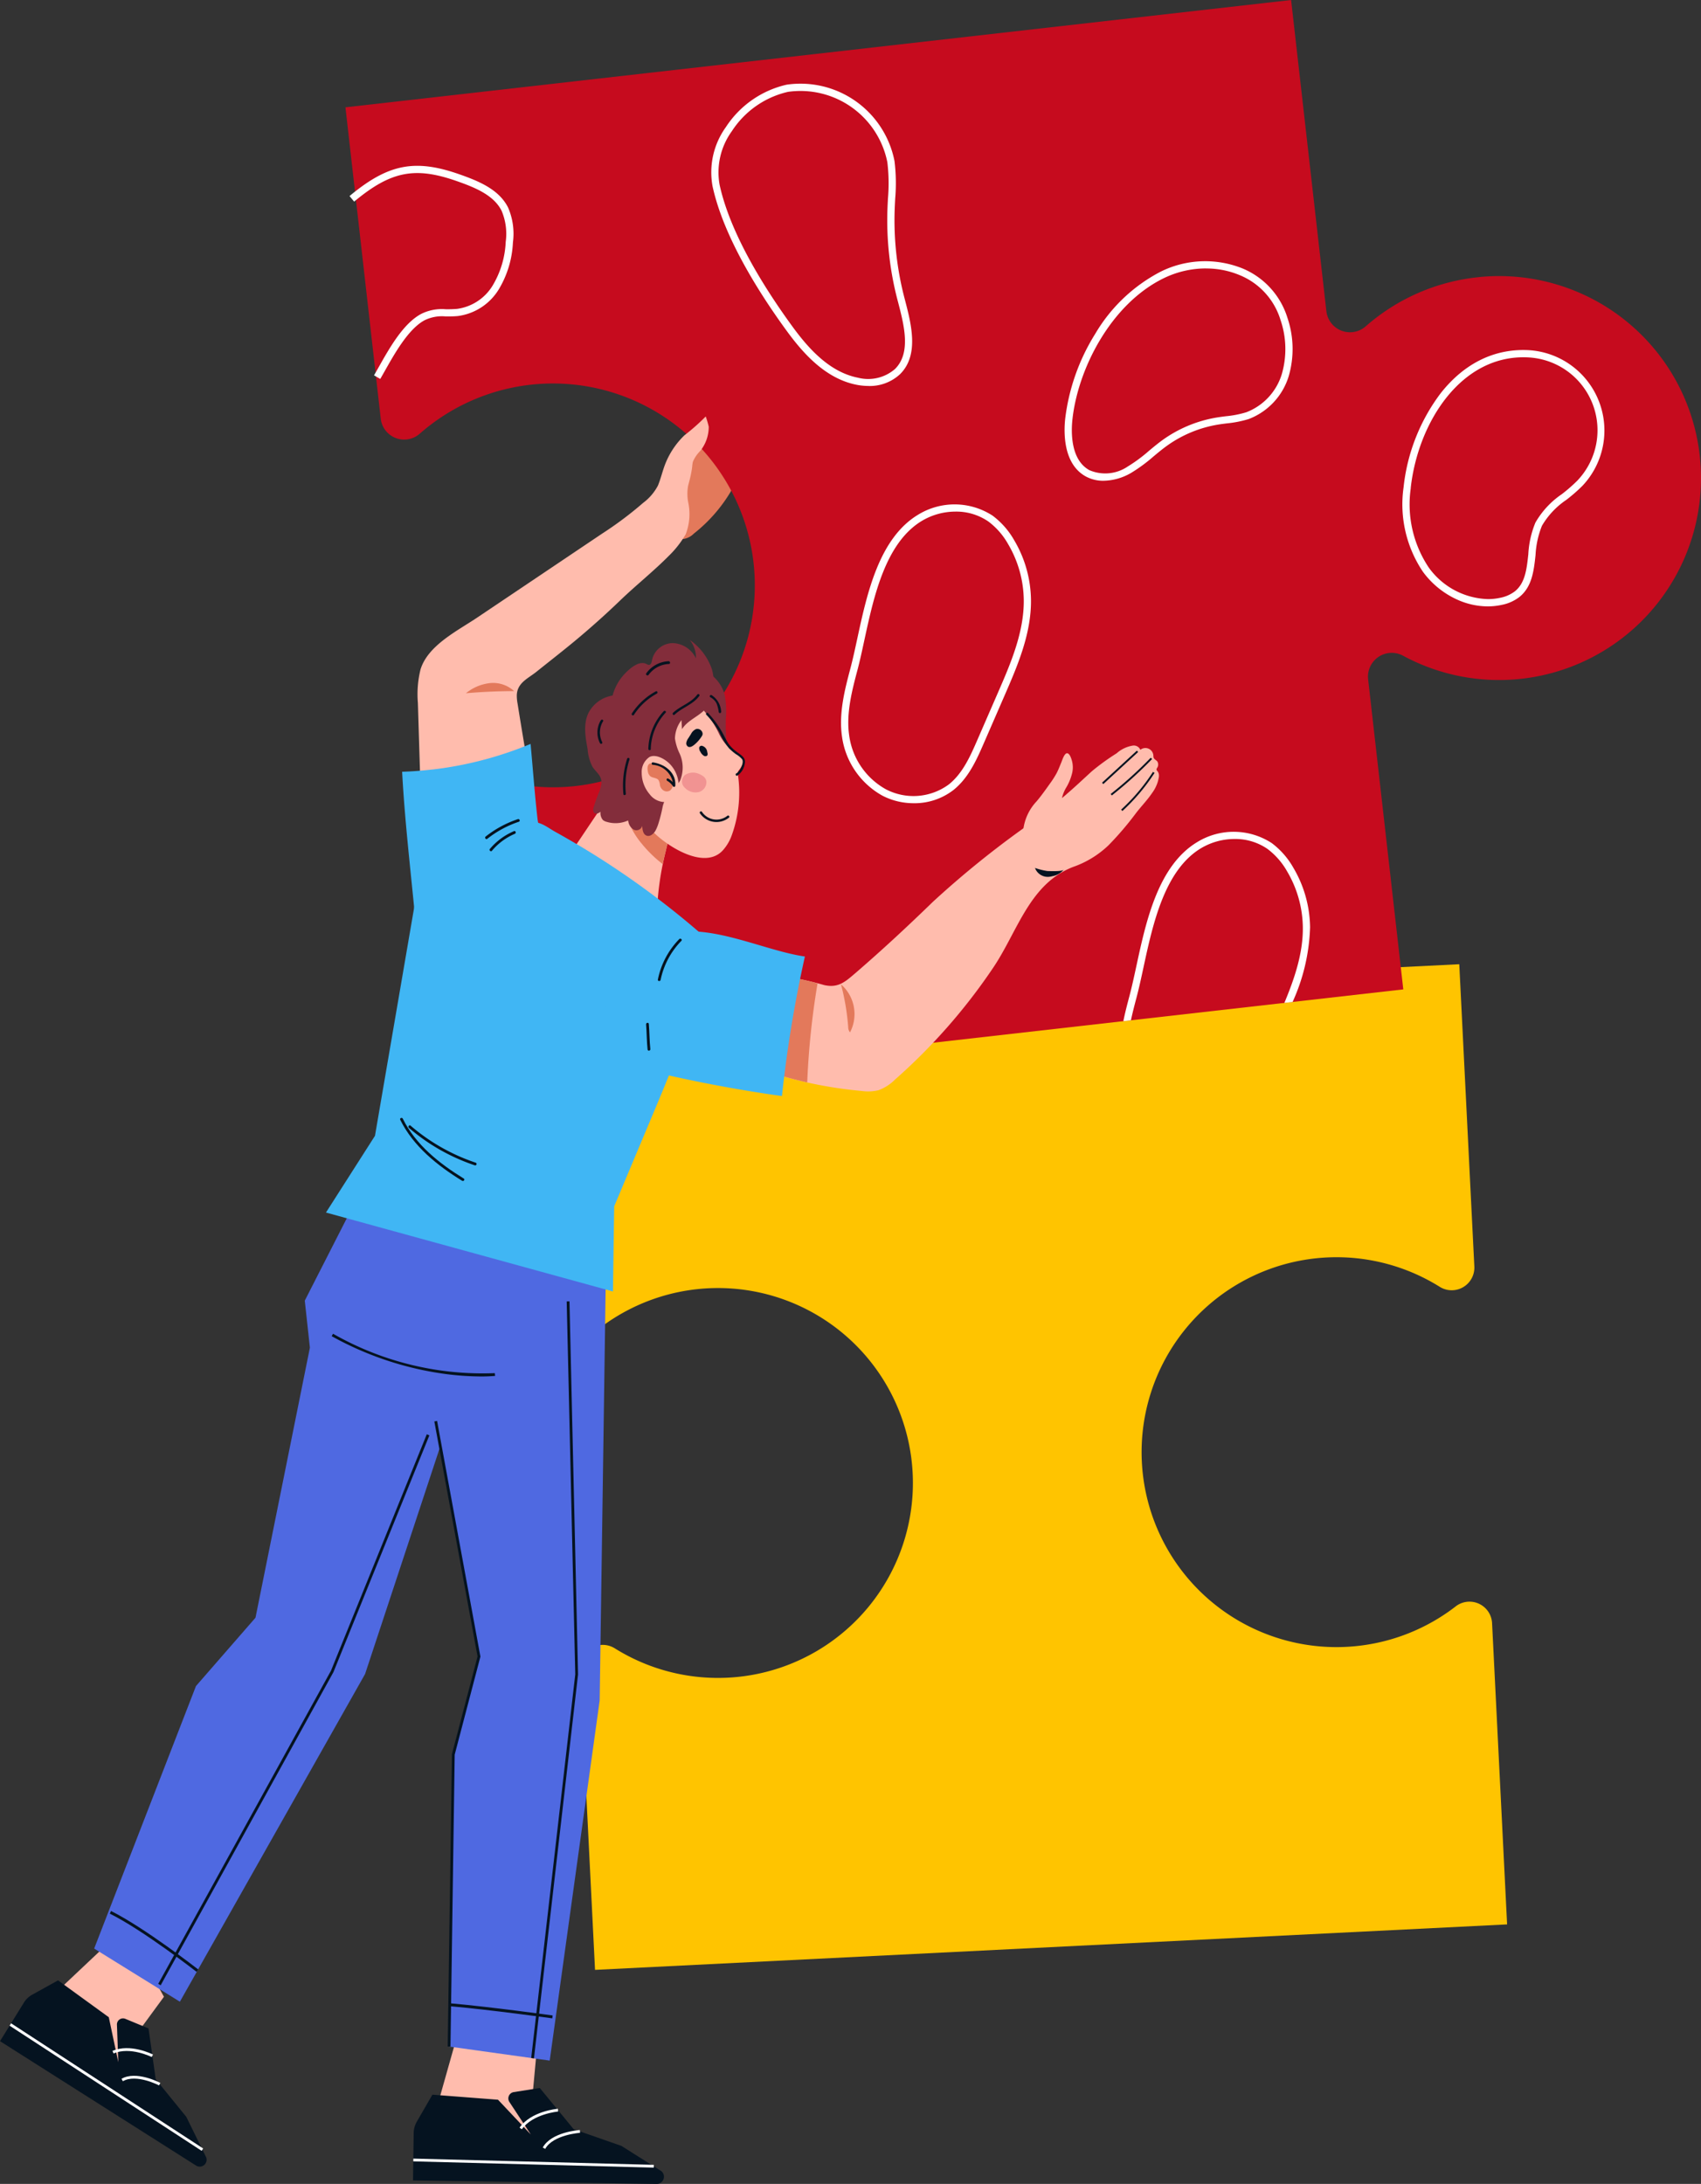 <svg xmlns="http://www.w3.org/2000/svg" width="226.482" height="290.703" viewBox="0 0 226.482 290.703">
  <rect x="0" y="0" width="226.482" height="290.703" fill="#333333" stroke="none"/>
  <g id="グループ_4109" data-name="グループ 4109" transform="translate(-377.804 -219.391)">
    <path id="パス_1689" data-name="パス 1689" d="M1046.446,2215.977a25.949,25.949,0,1,1-2.131-42.567,3.014,3.014,0,0,0,4.63-2.7l-2.005-40.226L925.5,2136.535l2,40.226a3.03,3.03,0,0,0,4.9,2.225,25.949,25.949,0,1,1,2.113,42.569,3.028,3.028,0,0,0-4.644,2.706l2,40.084,121.439-6.052-2-40.085a3.01,3.01,0,0,0-4.866-2.231" transform="translate(-474.839 -1782.745)" fill="#ffc400"/>
    <path id="パス_1691" data-name="パス 1691" d="M1029.871,1705.143c2.9-.166.891,6.072.15,7.433a20.309,20.309,0,0,1-4.891,5.562,2.506,2.506,0,0,1-1.316.71c-.9.081-1.6-.78-1.914-1.625-1.883-5.078,2.649-11.776,7.971-12.08" transform="translate(-554.937 -1427.725)" fill="#e3795b"/>
    <path id="パス_1692" data-name="パス 1692" d="M913.9,1391.082a26.872,26.872,0,0,0-15.033,6.536,3.167,3.167,0,0,1-5.247-1.976l-4.7-41.451-125.909,14.284,4.7,41.451a3.138,3.138,0,0,0,5.208,1.98,26.876,26.876,0,1,1,4.968,43.865,3.136,3.136,0,0,0-4.623,3.1l4.686,41.3,125.909-14.284-4.686-41.305a3.165,3.165,0,0,1,4.662-3.105,26.884,26.884,0,1,0,10.065-50.4" transform="translate(-339.211 -1134.799)" fill="#c60b1e"/>
    <path id="パス_1693" data-name="パス 1693" d="M1171.808,1800.057a9.043,9.043,0,0,1-4.168-1,10.654,10.654,0,0,1-5.391-7.882c-.451-3.122.387-6.29,1.126-9.085.32-1.209.611-2.554.919-3.978,1.284-5.936,2.881-13.323,8.092-16.459a9.286,9.286,0,0,1,9.924.132,10.617,10.617,0,0,1,2.866,3.264,15.933,15.933,0,0,1,2.236,7.936c.057,4.529-1.828,8.858-3.49,12.678l-2.767,6.358c-.949,2.18-2.025,4.652-4.075,6.286a8.486,8.486,0,0,1-5.271,1.752m5.557-38.818a8.744,8.744,0,0,0-4.484,1.237c-4.854,2.921-6.4,10.083-7.646,15.837-.311,1.435-.6,2.79-.929,4.02h0c-.716,2.706-1.528,5.773-1.1,8.7a9.676,9.676,0,0,0,4.883,7.165,7.935,7.935,0,0,0,8.392-.649c1.863-1.484,2.888-3.839,3.792-5.917l2.768-6.358c1.623-3.731,3.464-7.959,3.41-12.281a14.971,14.971,0,0,0-2.1-7.455,9.664,9.664,0,0,0-2.6-2.973,7.537,7.537,0,0,0-4.383-1.327" transform="translate(-672.338 -1473.75)" fill="#fff"/>
    <path id="パス_1694" data-name="パス 1694" d="M1412,2046.537a25.811,25.811,0,0,0,2.329-9.951,15.93,15.93,0,0,0-2.236-7.937,10.619,10.619,0,0,0-2.867-3.264,9.285,9.285,0,0,0-9.924-.132c-5.21,3.135-6.808,10.523-8.091,16.459-.308,1.424-.6,2.769-.918,3.978-.288,1.086-.59,2.229-.826,3.4l1.008-.115c.221-1.045.491-2.067.749-3.042.326-1.23.619-2.586.929-4.021,1.244-5.754,2.792-12.916,7.646-15.837a8.746,8.746,0,0,1,4.483-1.236,7.536,7.536,0,0,1,4.383,1.327,9.662,9.662,0,0,1,2.6,2.973,14.966,14.966,0,0,1,2.1,7.456c.044,3.486-1.145,6.911-2.459,10.063Z" transform="translate(-862.094 -1693.77)" fill="#fff"/>
    <path id="パス_1695" data-name="パス 1695" d="M1078.423,1461.6a8.169,8.169,0,0,1-1.563-.154c-4.225-.828-7.226-4.309-9.367-7.249-3.678-5.05-8.369-12.478-9.824-19.191a10.3,10.3,0,0,1,1.775-7.859,13.131,13.131,0,0,1,8.1-5.65,12.758,12.758,0,0,1,14.353,10.165,24.107,24.107,0,0,1,.09,5.035c-.024.459-.048.933-.065,1.4a40.937,40.937,0,0,0,1.305,11.81l.039.149c.864,3.3,1.94,7.415-.618,9.965a5.923,5.923,0,0,1-4.229,1.584m-10.151-7.97c2.038,2.8,4.877,6.106,8.774,6.87a5.45,5.45,0,0,0,4.927-1.166c2.166-2.158,1.21-5.813.366-9.038l-.039-.149a41.9,41.9,0,0,1-1.337-12.087c.017-.472.042-.95.066-1.413a23.4,23.4,0,0,0-.08-4.834,11.8,11.8,0,0,0-13.227-9.366,12.133,12.133,0,0,0-7.476,5.235,9.35,9.35,0,0,0-1.635,7.12c1.419,6.549,6.037,13.854,9.661,18.829" transform="translate(-584.994 -1190.835)" fill="#fff"/>
    <path id="パス_1696" data-name="パス 1696" d="M1347.352,1593.714a4.889,4.889,0,0,1-2.362-.572c-3.04-1.662-2.938-5.9-2.754-7.644l.48.051-.48-.051a27.516,27.516,0,0,1,4-11.338,21.746,21.746,0,0,1,8.728-8.287,13.336,13.336,0,0,1,10.944-.4,10.462,10.462,0,0,1,5.924,6.55,12.931,12.931,0,0,1,.162,7.794,8.883,8.883,0,0,1-5.322,5.681,14.562,14.562,0,0,1-2.9.574c-.394.05-.8.1-1.193.167a16.189,16.189,0,0,0-6.813,2.833c-.6.432-1.185.919-1.752,1.39a21.3,21.3,0,0,1-2.959,2.181,7.53,7.53,0,0,1-3.7,1.069m13.627-28.264a12.874,12.874,0,0,0-5.594,1.291c-7.053,3.421-11.471,12.077-12.189,18.859-.164,1.553-.273,5.313,2.257,6.7a5.331,5.331,0,0,0,5.12-.488,20.326,20.326,0,0,0,2.823-2.086c.579-.481,1.177-.979,1.8-1.43a17.163,17.163,0,0,1,7.221-3c.41-.068.826-.12,1.228-.172a13.6,13.6,0,0,0,2.713-.53,7.9,7.9,0,0,0,4.717-5.066,11.972,11.972,0,0,0-.164-7.206,9.4,9.4,0,0,0-5.386-5.955,11.508,11.508,0,0,0-4.549-.91" transform="translate(-822.61 -1310.327)" fill="#fff"/>
    <path id="パス_1697" data-name="パス 1697" d="M1625.747,1670.117a9.907,9.907,0,0,1-3.982-.867,11.557,11.557,0,0,1-4.633-3.728,16.072,16.072,0,0,1-2.584-11.264,25.205,25.205,0,0,1,4.916-12.483c3.161-4.036,7.25-6.027,11.828-5.759a10.717,10.717,0,0,1,7.063,18.059,21.713,21.713,0,0,1-2.149,1.871,10.643,10.643,0,0,0-3.237,3.443,12.061,12.061,0,0,0-.851,3.892c-.225,2.075-.458,4.221-2.141,5.579a5.584,5.584,0,0,1-2.365,1.057,8.726,8.726,0,0,1-1.865.2m-10.719-15.806.479.053a15.119,15.119,0,0,0,2.4,10.592,10.064,10.064,0,0,0,7.876,4.192,7.556,7.556,0,0,0,1.619-.172,4.712,4.712,0,0,0,1.967-.866c1.373-1.108,1.574-2.966,1.787-4.933a12.751,12.751,0,0,1,.942-4.208,11.508,11.508,0,0,1,3.5-3.776,21.018,21.018,0,0,0,2.055-1.786,9.709,9.709,0,0,0-6.426-16.427c-8.919-.523-14.759,8.567-15.73,17.385Z" transform="translate(-1049.862 -1370.01)" fill="#fff"/>
    <path id="パス_1698" data-name="パス 1698" d="M770.407,1516.073l-.833-.486c.2-.347.417-.726.642-1.127,1.451-2.571,3.256-5.771,5.636-7.048a6.151,6.151,0,0,1,3.256-.623,15.157,15.157,0,0,0,1.529-.047,6.569,6.569,0,0,0,4.748-3.137,12.325,12.325,0,0,0,1.721-5.78,7.874,7.874,0,0,0-.549-4.146c-1.049-2.078-3.515-3.087-5.951-3.942-5.6-1.966-8.8-1.329-13.678,2.727l-.616-.741c5.14-4.271,8.691-4.974,14.613-2.9,2.621.92,5.281,2.019,6.492,4.417a8.744,8.744,0,0,1,.65,4.658,13.254,13.254,0,0,1-1.87,6.223,7.534,7.534,0,0,1-5.471,3.575c-.6.056-1.143.053-1.621.051a5.235,5.235,0,0,0-2.8.508c-2.134,1.145-3.936,4.34-5.252,6.672-.228.4-.443.786-.649,1.139" transform="translate(-341.969 -1246.236)" fill="#fff"/>
    <path id="パス_1699" data-name="パス 1699" d="M851.163,1701.007a6.822,6.822,0,0,0,1.979-2.306c.393-.95.612-1.962.991-2.918a10.771,10.771,0,0,1,2.549-3.786,27.429,27.429,0,0,0,2.826-2.5,12.256,12.256,0,0,1,.4,1.365,5.121,5.121,0,0,1-1.124,3.218,4.571,4.571,0,0,0-.978,1.425,3.789,3.789,0,0,0-.1.658c-.038.343-.1.681-.166,1.018-.1.5-.235.993-.366,1.486a5.968,5.968,0,0,0,.009,2.3,7.5,7.5,0,0,1-.341,4.212,13.354,13.354,0,0,1-2.276,2.9c-2.065,2.079-4.358,3.893-6.457,5.914q-3.014,2.9-6.246,5.568c-1.605,1.324-3.249,2.6-4.869,3.9-1.134.914-2.573,1.47-2.642,3.122a5.767,5.767,0,0,0,.105,1.147c1.026,6.436,2.172,12.831,3.194,19.266a2.973,2.973,0,0,1,.023,1.211,2.909,2.909,0,0,1-1.565,1.583,37.487,37.487,0,0,1-11.436,4.2,1.922,1.922,0,0,1-1.585-.173,1.838,1.838,0,0,1-.512-.959,30.886,30.886,0,0,1-.852-7.526q-.271-8.85-.542-17.7a13.778,13.778,0,0,1,.349-4.453c.98-3.214,4.921-5.145,7.523-6.893l9.219-6.194,7.4-4.973a48.184,48.184,0,0,0,5.5-4.119" transform="translate(-387.738 -1414.672)" fill="#ffbcad"/>
    <path id="パス_1700" data-name="パス 1700" d="M860.062,1905.432a6.113,6.113,0,0,1,3.186-1.349,4.136,4.136,0,0,1,3.229,1.065q-3.211.006-6.415.284" transform="translate(-420.219 -1593.763)" fill="#e3795b"/>
    <path id="パス_1701" data-name="パス 1701" d="M539.66,2914.943l-3.9,5.322-.885,6.068-6.466-3.259-4.043-7.833,10.152-9.578Z" transform="translate(-140.028 -2429.762)" fill="#ffbcad"/>
    <path id="パス_1702" data-name="パス 1702" d="M510.926,2973.254l-26.1-16.558,3.182-5.137a2.986,2.986,0,0,1,1.091-1.042l3.45-1.913,6.76,4.907,1.265,5.99-.181-4.991a.811.811,0,0,1,1.115-.788l3.089,1.279.959,6.764,4.068,5,2.652,5.393a.919.919,0,0,1-1.347,1.1" transform="translate(-107.019 -2465.605)" fill="#051320"/>
    <rect id="長方形_1281" data-name="長方形 1281" width="0.372" height="30.521" transform="matrix(0.546, -0.838, 0.838, 0.546, 379.078, 489.025)" fill="#fff"/>
    <path id="パス_1703" data-name="パス 1703" d="M587.68,3026.705l.173-.328c-.13-.069-3.224-1.676-5.17-.549l.186.322c1.769-1.024,4.78.54,4.81.555" transform="translate(-188.7 -2529.727)" fill="#fff"/>
    <path id="パス_1704" data-name="パス 1704" d="M580.635,3004.332l.167-.331c-.123-.062-3.051-1.512-5.394-.48l.15.341c2.185-.962,5.049.457,5.077.471" transform="translate(-182.628 -2511.132)" fill="#fff"/>
    <path id="パス_1705" data-name="パス 1705" d="M848.3,2978.275l-.634,6.86,2.48,5.879-7.579.633-7.867-4.757,3.968-14.06Z" transform="translate(-399.048 -2485.824)" fill="#ffbcad"/>
    <path id="パス_1706" data-name="パス 1706" d="M615.595,2299.6l-18.866,57.1L572.07,2400.32l-11.412-7.073,13.553-34.943,7.928-9.1,7.243-35.944L588.7,2307l9.532-18.685Z" transform="translate(-170.316 -1914.481)" fill="#4f69e1"/>
    <path id="パス_1707" data-name="パス 1707" d="M812.692,1956.534a48.688,48.688,0,0,0,13.094-3.412c.307,3.313.542,6.632.919,9.938.133,1.165.747,2.868.578,4-.163,1.1-1.385,2.378-2.069,3.211a21.4,21.4,0,0,1-13.338,7.58,1.483,1.483,0,0,1-.738-.024c-.525-.2-.657-.87-.711-1.43-.618-6.511-1.4-13.057-1.745-19.569q2.009-.065,4.008-.3" transform="translate(-377.336 -1634.708)" fill="#40b6f4"/>
    <path id="パス_1708" data-name="パス 1708" d="M1031.481,1894.783c-.141-1.074.07-2.382,1.048-2.85a2.376,2.376,0,0,1,1.7-.021,4.994,4.994,0,0,1,3.35,3.542,12.267,12.267,0,0,1,.126,3.2,24.774,24.774,0,0,0,.239,4.151l-2.779-2.212a16,16,0,0,1-1.472-1.273,8.014,8.014,0,0,1-2.208-4.535" transform="translate(-563.264 -1583.495)" fill="#832d3b"/>
    <path id="パス_1709" data-name="パス 1709" d="M952.414,1997.965q-.023.413-.037.826a94.588,94.588,0,0,1-10.29-5.351,12.015,12.015,0,0,1-1.644-1.125.535.535,0,0,1-.243-.406.551.551,0,0,1,.114-.254l5.4-8.039c.785-1.168,1.711-2.434,3.093-2.7,1.993-.384,4.469,1.37,5.083,3.2.781,2.318.036,4.808-.5,7.093a39.183,39.183,0,0,0-.973,6.76" transform="translate(-487.107 -1657.862)" fill="#ffbcad"/>
    <path id="パス_1710" data-name="パス 1710" d="M988.82,1989.531a10.781,10.781,0,0,1-2.509-6.773,2.544,2.544,0,0,1,.548-1.719,2.766,2.766,0,0,1,.432-.122,4.535,4.535,0,0,1,3.5,1.088,7.132,7.132,0,0,1,.752.719c.056.064.111.129.164.195a4.026,4.026,0,0,1,.668,1.193c.781,2.318.036,4.808-.5,7.093-.084.357-.161.715-.234,1.074a16.73,16.73,0,0,1-2.821-2.749" transform="translate(-525.594 -1657.863)" fill="#e3795b"/>
    <path id="パス_1711" data-name="パス 1711" d="M1001.13,1934.176c-2.461,2.251-7.08-.7-8.942-2.529a13.174,13.174,0,0,1-3.576-6.555,9.98,9.98,0,0,1-.135-3.962c.308-1.639,1.333-2.936,2.114-4.348a7.453,7.453,0,0,1,2.62-2.847,5.021,5.021,0,0,1,2.563-.728c.838,0,1.1.329,1.687.84a13.23,13.23,0,0,1,3.39,4.463,6.709,6.709,0,0,0,2.655,2.837,1.148,1.148,0,0,1,.516.5.917.917,0,0,1-.066.641,3.148,3.148,0,0,1-.443.772.823.823,0,0,0-.187.321.732.732,0,0,0,.005.243,16.676,16.676,0,0,1-.811,8.142,6.083,6.083,0,0,1-1.185,2.006c-.066.069-.134.136-.2.2" transform="translate(-527.286 -1601.392)" fill="#ffbcad"/>
    <path id="パス_1712" data-name="パス 1712" d="M958,1889.55a5.426,5.426,0,0,0,.2-.734,1.705,1.705,0,0,0-.159-1.357c-.275-.421-.649-.766-.936-1.178a6.033,6.033,0,0,1-.667-2.389c-.3-1.593-.59-3.312.1-4.779a4.379,4.379,0,0,1,3.226-2.345,6.736,6.736,0,0,1,1.657-2.94c.614-.64,1.847-1.746,2.824-1.276a.8.8,0,0,0,.373.135c.279-.018.355-.384.4-.659a2.847,2.847,0,0,1,2.773-2.241,3.544,3.544,0,0,1,3.07,2.026,3.649,3.649,0,0,0-.835-2.456,7.825,7.825,0,0,1,2.941,3.852,6.373,6.373,0,0,1-.674,5.157c-.908,1.149-2.518,1.627-3.285,2.875l-.074-1.2a4.2,4.2,0,0,0-.866,2.44,6.946,6.946,0,0,0,.636,2.04,4.506,4.506,0,0,1,.043,3.573,9.115,9.115,0,0,1-1.374,1.738,3.7,3.7,0,0,0-.929,1.663,19.866,19.866,0,0,1-.562,2.256,5.483,5.483,0,0,1-.388.964c-.242.444-.727.871-1.2.7s-.568-.8-.581-1.309a.8.8,0,0,1-1.148.5,1.541,1.541,0,0,1-.72-1.218,4.078,4.078,0,0,1-2.916.176,1.209,1.209,0,0,1-.46-.236,1.447,1.447,0,0,1-.312-1.094c-.226.17-.529.346-.77.2s-.226-.485-.163-.753a21.583,21.583,0,0,1,.77-2.129" transform="translate(-500.396 -1564.791)" fill="#832d3b"/>
    <path id="パス_1713" data-name="パス 1713" d="M1004.836,1968.971a2.557,2.557,0,0,1-2.18-1.044,4.414,4.414,0,0,1-1.057-2.859,2.4,2.4,0,0,1,1.044-2.1c.907-.445,2.193.369,2.775,1.011a4.217,4.217,0,0,1,1.1,2.706,2.214,2.214,0,0,1-1.683,2.288" transform="translate(-538.355 -1642.818)" fill="#ffbcad"/>
    <path id="パス_1714" data-name="パス 1714" d="M1006.329,1969.74c-.125-.575,0-1.192.715-1.043.787.165,1.394.139,1.934.786a2.9,2.9,0,0,1,.7,1.9,1.129,1.129,0,0,1-.365.9.814.814,0,0,1-.86.04,1.082,1.082,0,0,1-.512-.718,1.731,1.731,0,0,0-.183-.676c-.255-.349-.827-.268-1.144-.56a1.142,1.142,0,0,1-.287-.621" transform="translate(-542.268 -1647.689)" fill="#e3795b"/>
    <path id="パス_1715" data-name="パス 1715" d="M1026.574,1915.441c1-.942,2.4-1.3,3.238-2.435a.162.162,0,0,1,.262.189c-.865,1.166-2.267,1.531-3.3,2.5-.152.143-.354-.11-.2-.252" transform="translate(-559.156 -1601.17)" fill="#051320"/>
    <path id="パス_1716" data-name="パス 1716" d="M1009,1926.537c.133-.158.4.03.262.189a7.389,7.389,0,0,0-1.98,4.847c0,.209-.324.176-.322-.031a7.659,7.659,0,0,1,2.04-5.005" transform="translate(-542.832 -1612.469)" fill="#051320"/>
    <path id="パス_1717" data-name="パス 1717" d="M993.487,1913.648a8.83,8.83,0,0,1,3.2-2.952c.187-.093.317.2.131.3a8.491,8.491,0,0,0-3.064,2.846.162.162,0,0,1-.262-.189" transform="translate(-531.558 -1599.281)" fill="#051320"/>
    <path id="パス_1718" data-name="パス 1718" d="M987.229,1964.354a.162.162,0,0,1,.3.113,11.344,11.344,0,0,0-.49,4.578c.01.206-.308.259-.319.052a11.766,11.766,0,0,1,.506-4.743" transform="translate(-525.909 -1643.998)" fill="#051320"/>
    <path id="パス_1719" data-name="パス 1719" d="M1009.819,1967.987c1.591.242,3.106,1.365,2.97,3.116a.163.163,0,0,1-.287.085,2.315,2.315,0,0,0-.776-.743c-.181-.1-.071-.4.113-.3a2.33,2.33,0,0,1,.621.482,2.935,2.935,0,0,0-2.672-2.317c-.206-.031-.175-.353.031-.321" transform="translate(-545.074 -1647.114)" fill="#051320"/>
    <path id="パス_1720" data-name="パス 1720" d="M1047.868,1954.871a.324.324,0,0,1,.424-.191.937.937,0,0,1,.643.832.609.609,0,0,1,.036.357c-.044.187-.3.205-.443.146a1.257,1.257,0,0,1-.5-.548.807.807,0,0,1-.158-.6" transform="translate(-576.963 -1635.996)" fill="#051320"/>
    <path id="パス_1721" data-name="パス 1721" d="M1038.242,1943.326a.586.586,0,0,1-.459.063.512.512,0,0,1-.281-.549,1.5,1.5,0,0,1,.268-.6l.358-.563a1.367,1.367,0,0,1,.687-.659.7.7,0,0,1,.852.558.512.512,0,0,1-.012.21.778.778,0,0,1-.093.19,4.708,4.708,0,0,1-.937,1.086,2.077,2.077,0,0,1-.384.268" transform="translate(-568.319 -1624.584)" fill="#051320"/>
    <path id="パス_1722" data-name="パス 1722" d="M1056.67,1913.782a2.768,2.768,0,0,1,1.255,2.205.162.162,0,0,1-.319.051,4.981,4.981,0,0,0-.279-1.139,1.967,1.967,0,0,0-.846-.855c-.178-.11.013-.37.189-.263" transform="translate(-584.104 -1601.851)" fill="#051320"/>
    <path id="パス_1723" data-name="パス 1723" d="M966.422,1933.684c.094-.184.4-.072.3.113a2.868,2.868,0,0,0-.117,2.785c.1.185-.2.315-.3.13a3.141,3.141,0,0,1,.11-3.028" transform="translate(-508.619 -1618.405)" fill="#051320"/>
    <path id="パス_1724" data-name="パス 1724" d="M1053.656,1928.115a12.926,12.926,0,0,1,1.888,2.585c.28.5.511,1.015.824,1.492a5.13,5.13,0,0,0,1.264,1.194c.558.423,1.052.707.886,1.468a2.338,2.338,0,0,1-.982,1.573c-.188.089-.319-.207-.13-.3.461-.219,1.063-1.4.768-1.88a3.125,3.125,0,0,0-.828-.678,8.411,8.411,0,0,1-.916-.781,9.565,9.565,0,0,1-1.274-2.126,11.914,11.914,0,0,0-1.751-2.349c-.143-.151.109-.353.252-.2" transform="translate(-581.56 -1613.791)" fill="#051320"/>
    <path id="パス_1725" data-name="パス 1725" d="M1048.636,2007.481a2.331,2.331,0,0,0,3.391.53c.165-.126.368.125.2.252a2.656,2.656,0,0,1-3.845-.58c-.128-.164.124-.367.252-.2" transform="translate(-577.376 -1680.029)" fill="#051320"/>
    <path id="パス_1726" data-name="パス 1726" d="M1036.8,1978.555a1.258,1.258,0,0,1-.607.282,1.954,1.954,0,0,1-1.726-.564,1.134,1.134,0,0,1-.031-1.713,1.91,1.91,0,0,1,1.748-.214,2.773,2.773,0,0,1,.695.359,1.057,1.057,0,0,1,.418.643,1.333,1.333,0,0,1-.5,1.205" transform="translate(-565.45 -1653.993)" fill="#f19392"/>
    <path id="パス_1727" data-name="パス 1727" d="M835.143,2351.675l-.832,57.57-6.653,47.945-13.4-1.871.562-38.878,3.419-13.037-10.364-56.348Z" transform="translate(-376.662 -1963.512)" fill="#4f69e1"/>
    <path id="パス_1728" data-name="パス 1728" d="M1005.12,1888.123a3.875,3.875,0,0,1,2.949-1.6c.237-.021.3.346.059.367a3.518,3.518,0,0,0-2.707,1.453c-.147.188-.449-.029-.3-.217" transform="translate(-541.261 -1579.117)" fill="#051320"/>
    <path id="パス_1729" data-name="パス 1729" d="M799.536,2033.9a2.436,2.436,0,0,0-.378-.837,11.367,11.367,0,0,0-2.262-2.385,113.282,113.282,0,0,0-14.956-10.87q-2-1.215-4.042-2.347c-1.094-.606-2.219-1.62-3.487-1.181-1.623.563-3.2,1.471-4.761,2.189l-9.778,4.494-6,34.945-6.526,10.215,38.212,10.507.164-11.332,5.66-13.474c2.571-6.12,4.923-12.394,7.732-18.409a2.471,2.471,0,0,0,.419-1.514" transform="translate(-326.141 -1687.331)" fill="#40b6f4"/>
    <path id="パス_1730" data-name="パス 1730" d="M1133.291,1960.914c1.154-.985,2.254-2.031,3.374-3.053a30.671,30.671,0,0,1,3.3-2.39,4.249,4.249,0,0,1,2.165-1.028.944.944,0,0,1,.993.563,1.065,1.065,0,0,1,1.737.814c0,.329.125.395.371.592a1.016,1.016,0,0,1,.145.133.79.79,0,0,1-.024.877.342.342,0,0,0-.074.253.362.362,0,0,0,.088.128c.384.436.207.953.084,1.448a5.032,5.032,0,0,1-.77,1.517c-.649.959-1.468,1.785-2.168,2.705a41.652,41.652,0,0,1-3.623,4.236,12.993,12.993,0,0,1-4.7,2.88c-3.642,1.4-5.614,4.384-7.377,7.61-1.065,1.949-2.053,3.986-3.287,5.818a77.709,77.709,0,0,1-13.071,14.888,6.1,6.1,0,0,1-2.191,1.411,6,6,0,0,1-2.246.1,56.212,56.212,0,0,1-13.461-2.9,1.132,1.132,0,0,1-.928-1.459,37.9,37.9,0,0,1,2.581-11.094,41.424,41.424,0,0,1,6.815,1.358c1.8.4,2.7-.343,4.043-1.495,3.583-3.08,7.05-6.3,10.441-9.593a126.665,126.665,0,0,1,12.622-10.191q2.648-1.974,5.162-4.121" transform="translate(-613.486 -1635.807)" fill="#ffbcad"/>
    <path id="パス_1731" data-name="パス 1731" d="M1100.142,2140.427a104.716,104.716,0,0,0-1.372,13.172,56.156,56.156,0,0,1-6.214-1.77,1.133,1.133,0,0,1-.929-1.46q.1-1.24.277-2.473a46.946,46.946,0,0,1,2.946-8.569,37.862,37.862,0,0,1,5.293,1.1" transform="translate(-613.486 -1790.128)" fill="#e3795b"/>
    <path id="パス_1732" data-name="パス 1732" d="M997.722,2107.351a164.96,164.96,0,0,0-3.056,18.576,186.859,186.859,0,0,1-18.672-3.594c-2.614-.643-4.521-.645-4.945-3.54a14.455,14.455,0,0,1,1.4-8.275,12.234,12.234,0,0,1,4.5-5.132c6.063-3.7,14.443,1.056,20.771,1.965" transform="translate(-512.748 -1760.639)" fill="#40b6f4"/>
    <path id="パス_1733" data-name="パス 1733" d="M1014.61,2115.368a10.715,10.715,0,0,1,2.835-5.375c.156-.178.459.037.3.217a10.4,10.4,0,0,0-2.766,5.193c-.039.236-.409.2-.37-.035" transform="translate(-549.213 -1765.587)" fill="#051320"/>
    <path id="パス_1734" data-name="パス 1734" d="M1005.492,2177.811c.093,1.115.079,2.234.2,3.346.025.237-.341.3-.367.059-.12-1.112-.106-2.232-.2-3.346-.02-.238.347-.3.367-.06" transform="translate(-541.297 -1822.122)" fill="#051320"/>
    <path id="パス_1735" data-name="パス 1735" d="M879.127,2025.644a8.566,8.566,0,0,1,3.2-2.369c.208-.119.356.222.15.34a8.14,8.14,0,0,0-3.053,2.246c-.132.2-.432-.018-.3-.217" transform="translate(-436.105 -1693.242)" fill="#051320"/>
    <path id="パス_1736" data-name="パス 1736" d="M875.571,2015.952a14.156,14.156,0,0,1,4.284-2.317c.222-.089.373.25.151.34a13.857,13.857,0,0,0-4.2,2.266c-.179.159-.411-.13-.233-.29" transform="translate(-433.111 -1685.203)" fill="#051320"/>
    <path id="パス_1737" data-name="パス 1737" d="M814.059,2260.219a25.863,25.863,0,0,0,8.676,4.931.186.186,0,0,1-.13.348,26.145,26.145,0,0,1-8.764-4.979c-.172-.161.044-.465.217-.3" transform="translate(-381.588 -1890.992)" fill="#051320"/>
    <path id="パス_1738" data-name="パス 1738" d="M807.375,2254.3c1.706,3.468,4.888,5.986,8.119,7.967.2.125-.015.425-.217.3-3.288-2.018-6.505-4.591-8.241-8.119-.106-.214.234-.365.34-.15" transform="translate(-375.943 -1886.002)" fill="#051320"/>
    <path id="パス_1739" data-name="パス 1739" d="M1163.319,2153.093a5.25,5.25,0,0,0-1.2-6.39,31.878,31.878,0,0,1,.957,5.649,1.11,1.11,0,0,0,.242.741" transform="translate(-672.338 -1796.283)" fill="#e3795b"/>
    <path id="パス_1740" data-name="パス 1740" d="M771.372,2433.672a21.841,21.841,0,0,0,2.321-.068l-.039-.369a40.162,40.162,0,0,1-21.54-5.244l-.181.325a43.013,43.013,0,0,0,15.175,5.038,37.134,37.134,0,0,0,4.263.317" transform="translate(-329.968 -2031.066)" fill="#051320"/>
    <path id="パス_1741" data-name="パス 1741" d="M836.388,2581.447l.371.005.562-38.854,3.425-13.057-.009-.045-5.762-31.327-.365.075,5.754,31.281-3.414,13.017Z" transform="translate(-398.975 -2089.641)" fill="#051320"/>
    <path id="パス_1742" data-name="パス 1742" d="M913,2502.682l5.869-51.1v-.014l-1.139-49.655-.371.01,1.139,49.641-5.866,51.073Z" transform="translate(-464.101 -2009.298)" fill="#051320"/>
    <path id="パス_1743" data-name="パス 1743" d="M861.171,2969.1l.049-.387c-.081-.011-8.118-1.127-13.571-1.61l-.032.389c5.445.482,13.473,1.6,13.553,1.609" transform="translate(-409.832 -2481.046)" fill="#051320"/>
    <path id="パス_1744" data-name="パス 1744" d="M612.588,2582.28l23.02-41.718,0-.011,12.754-31.466-.342-.152-12.749,31.455-23.009,41.7Z" transform="translate(-213.392 -2098.625)" fill="#051320"/>
    <path id="パス_1745" data-name="パス 1745" d="M584.826,2900.833l.222-.313c-.071-.056-7.151-5.568-11.614-7.787l-.159.354c4.43,2.2,11.481,7.692,11.551,7.747" transform="translate(-180.847 -2418.97)" fill="#051320"/>
    <path id="パス_1746" data-name="パス 1746" d="M1309.1,1972.368a4,4,0,0,1-.25-1.5,6.655,6.655,0,0,1,1.773-3.813c.634-.75,1.2-1.553,1.771-2.355a12.575,12.575,0,0,0,.881-1.367c.251-.475.44-.98.647-1.475.125-.3.427-1.322.832-1.2.317.1.493.7.574.972a3.366,3.366,0,0,1,.034,1.649,7,7,0,0,1-.73,1.833,4.9,4.9,0,0,0-.613,1.445,11.061,11.061,0,0,0,.122,2.094c.051,2.291-1.955,3.774-3.721,4.825a.632.632,0,0,1-.51.124.6.6,0,0,1-.255-.221,3.972,3.972,0,0,1-.555-1.014" transform="translate(-794.804 -1640.992)" fill="#ffbcad"/>
    <path id="パス_1747" data-name="パス 1747" d="M1387.89,1980.847a26.2,26.2,0,0,0,4.279-5.07l-.208-.135a25.97,25.97,0,0,1-4.239,5.022Z" transform="translate(-860.641 -1653.505)" fill="#051320"/>
    <path id="パス_1748" data-name="パス 1748" d="M1379.419,1969.265a54.393,54.393,0,0,0,5.358-4.85l-.182-.168a54.1,54.1,0,0,1-5.334,4.827Z" transform="translate(-853.577 -1643.993)" fill="#051320"/>
    <rect id="長方形_1282" data-name="長方形 1282" width="6.304" height="0.248" transform="matrix(0.736, -0.677, 0.677, 0.736, 524.537, 323.577)" fill="#051320"/>
    <path id="パス_1749" data-name="パス 1749" d="M1320.189,2054.157a1.808,1.808,0,0,1-1.857-1.18,9.226,9.226,0,0,0,1.648.41c.324.011,1.995.083,2.183-.183a2.552,2.552,0,0,1-1.5.865,2.7,2.7,0,0,1-.473.088" transform="translate(-802.723 -1718.053)" fill="#051320"/>
    <path id="パス_1750" data-name="パス 1750" d="M849.86,3048.009l-32.434-.468.091-6.306a3.128,3.128,0,0,1,.42-1.522l2.073-3.585,8.734.672,4.372,4.634-2.857-4.338a.852.852,0,0,1,.578-1.31l3.47-.549,4.515,5.49,6.359,2.222,5.3,3.347a.963.963,0,0,1-.62,1.712" transform="translate(-384.632 -2537.914)" fill="#051320"/>
    <rect id="長方形_1283" data-name="長方形 1283" width="0.371" height="32.022" transform="matrix(0.026, -1, 1, 0.026, 432.828, 507.091)" fill="#fff"/>
    <path id="パス_1751" data-name="パス 1751" d="M922.242,3071.591c1.042-1.882,4.6-2.136,4.639-2.139l-.024-.371c-.155.01-3.8.269-4.94,2.329Z" transform="translate(-471.847 -2566.162)" fill="#fff"/>
    <path id="パス_1752" data-name="パス 1752" d="M903.542,3054.7c1.448-2.051,4.8-2.356,4.833-2.358l-.031-.37c-.144.012-3.557.321-5.106,2.514Z" transform="translate(-456.257 -2551.885)" fill="#fff"/>
  </g>
</svg>
